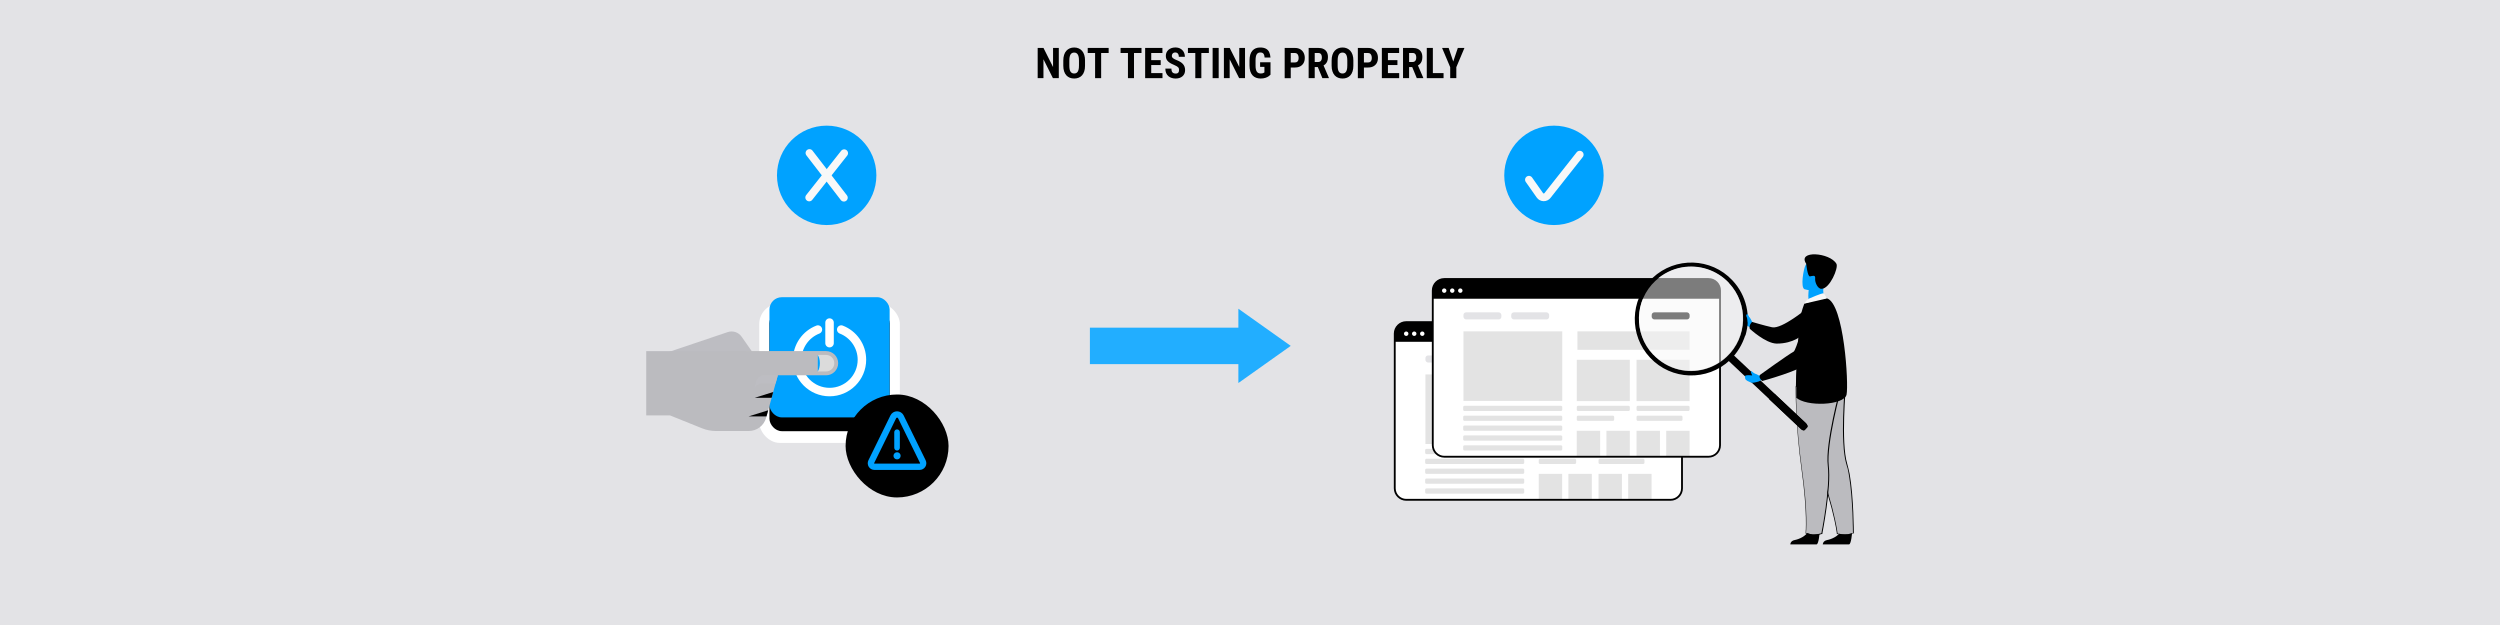 <?xml version="1.0" encoding="UTF-8"?><svg xmlns="http://www.w3.org/2000/svg" viewBox="0 0 1000 250"><defs><style>.c{fill:#e3e3e3;}.d{fill:none;stroke:#f8f8f8;stroke-linecap:round;stroke-linejoin:round;stroke-width:3.09px;}.e{fill:#dbdbdb;}.f{fill:#e3e3e6;}.g{fill:#bdbdc2;}.h{fill:#fff;}.i{fill:#bbbbbf;}.j{fill:#f8f8f8;}.k{opacity:.5;}.l{fill:#22aeff;}.m{fill:#00a2ff;}</style></defs><g id="a"><rect class="f" x="-1.36" y="-1.5" width="1002.71" height="253"/></g><g id="b"><polygon class="l" points="435.96 131.06 495.35 131.06 495.35 123.49 516.29 138.35 495.35 153.21 495.35 145.65 435.96 145.65 435.96 131.06"/><circle class="m" cx="621.58" cy="70.14" r="19.88"/><path class="d" d="M611.57,71.89l4.37,6.22c.34.5.9.8,1.5.82.6.02,1.18-.25,1.55-.73l12.9-16.34"/><circle class="m" cx="330.67" cy="70.14" r="19.88"/><path class="d" d="M323.68,78.99l13.99-17.71"/><path class="d" d="M323.78,61.2l13.77,17.88"/><rect class="h" x="303.7" y="121.4" width="56.25" height="55.76" rx="8.22" ry="8.22"/><rect x="307.78" y="124.39" width="48.08" height="48.08" rx="4.95" ry="4.95"/><rect class="m" x="307.78" y="118.88" width="48.08" height="48.08" rx="4.95" ry="4.95"/><path class="h" d="M331.82,138.96c-.94,0-1.7-.76-1.7-1.7v-8.23c0-.94.76-1.7,1.7-1.7s1.7.76,1.7,1.7v8.23c0,.94-.76,1.7-1.7,1.7Z"/><path class="h" d="M331.82,158.52c-8.07,0-14.63-6.56-14.63-14.63,0-3.01.91-5.9,2.63-8.37,1.68-2.4,4.01-4.23,6.73-5.28.87-.34,1.86.1,2.2.97.34.87-.1,1.86-.97,2.2-4.3,1.66-7.19,5.87-7.19,10.48,0,6.2,5.04,11.24,11.24,11.24s11.24-5.04,11.24-11.24c0-4.61-2.89-8.82-7.19-10.48-.87-.34-1.31-1.32-.97-2.2.34-.87,1.32-1.31,2.2-.97,2.72,1.05,5.05,2.88,6.73,5.28,1.72,2.46,2.63,5.35,2.63,8.37,0,8.07-6.56,14.63-14.63,14.63Z"/><path class="g" d="M262.73,142.4l28.34-9.56c2.06-.69,4.33.05,5.57,1.83l6.68,9.55-40.59-1.82Z"/><path class="i" d="M335.27,145.28h0c0-2.67-2.17-4.84-4.84-4.84h-39.9v9.68h39.9c2.67,0,4.84-2.17,4.84-4.84Z"/><path class="i" d="M312.17,146.34l-5.72,20.77c-.86,3.13-3.7,5.29-6.95,5.29h-13.07c-1.94,0-3.86-.37-5.66-1.1l-12.77-5.14h-9.51v-25.72h39.06l14.62,5.9Z"/><path class="g" d="M304.71,153.41h5.51l.91-3.29h-5.51c-1.49,0-2.79,1.02-3.15,2.46l-.64,2.57c.55-1.05,1.65-1.74,2.87-1.74Z"/><polygon points="308.65 159.13 309.29 156.8 301.86 159.13 308.65 159.13"/><polygon points="299.4 166.57 306.6 166.57 307.28 164.11 299.4 166.57"/><path class="e" d="M333.72,145.28h0c0-1.83-1.48-3.31-3.31-3.31h-3.31v6.62h3.31c1.83,0,3.31-1.48,3.31-3.31Z"/><path class="m" d="M327.11,148.59c.51-.8.84-1.98.84-3.31s-.33-2.51-.84-3.31h-.02v6.62h.02Z"/><rect x="338.24" y="157.8" width="41.18" height="41.18" rx="20.59" ry="20.59"/><path class="m" d="M358.83,180.89c-.79,0-1.44.65-1.44,1.44s.64,1.43,1.44,1.43,1.43-.64,1.43-1.43-.64-1.44-1.43-1.44Z"/><path class="m" d="M357.7,172.87v6.23c0,.62.5,1.12,1.12,1.12s1.12-.5,1.12-1.12v-6.23c0-.62-.5-1.12-1.12-1.12s-1.12.5-1.12,1.12Z"/><path class="m" d="M370.27,184.12l-8.81-17.95c-.5-1.01-1.51-1.65-2.64-1.65s-2.14.63-2.64,1.64l-8.81,17.95c-.41.83-.36,1.8.13,2.61.49.78,1.34,1.25,2.27,1.25h18.09c.93,0,1.77-.47,2.27-1.26.49-.79.54-1.76.13-2.59ZM368.02,185.23s.02.11,0,.15c-.03.04-.08.07-.14.07h-18.09c-.06,0-.11-.03-.13-.06-.03-.05-.03-.11,0-.16l8.81-17.95c.07-.15.21-.23.38-.23s.31.09.38.24l8.81,17.95Z"/><rect class="h" x="557.9" y="128.86" width="114.9" height="71.07" rx="4.6" ry="4.6"/><path d="M562.5,128.86h105.7c2.54,0,4.6,2.06,4.6,4.6v3.27h-114.9v-3.27c0-2.54,2.06-4.6,4.6-4.6Z"/><path class="c" d="M609.69,149.77h-39.52v27.83h39.52v-27.83Z"/><path class="c" d="M660.63,149.77h-44.87v7.39h44.87v-7.39Z"/><path class="c" d="M636.72,161.15h-21.22v16.53h21.22v-16.53Z"/><path class="c" d="M660.63,161.15h-21.22v16.53h21.22v-16.53Z"/><path class="c" d="M624.86,189.54h-9.36v10.38h9.36v-10.38Z"/><path class="c" d="M636.72,189.54h-9.36v10.38h9.36v-10.38Z"/><path class="c" d="M648.77,189.54h-9.36v10.38h9.36v-10.38Z"/><path class="c" d="M660.63,189.54h-9.36v10.38h9.36v-10.38Z"/><path class="c" d="M609.16,179.54h-38.57c-.29,0-.53.24-.53.53v1.04c0,.29.24.53.53.53h38.57c.29,0,.53-.24.53-.53v-1.04c0-.29-.24-.53-.53-.53Z"/><path class="c" d="M609.16,183.5h-38.57c-.29,0-.53.24-.53.53v1.04c0,.29.24.53.53.53h38.57c.29,0,.53-.24.53-.53v-1.04c0-.29-.24-.53-.53-.53Z"/><path class="c" d="M636.19,179.54h-20.16c-.29,0-.53.24-.53.53v1.04c0,.29.24.53.53.53h20.16c.29,0,.53-.24.53-.53v-1.04c0-.29-.24-.53-.53-.53Z"/><path class="c" d="M629.93,183.5h-13.9c-.29,0-.53.24-.53.53v1.04c0,.29.24.53.53.53h13.9c.29,0,.53-.24.53-.53v-1.04c0-.29-.24-.53-.53-.53Z"/><path class="c" d="M660.11,179.54h-20.16c-.29,0-.53.24-.53.53v1.04c0,.29.24.53.53.53h20.16c.29,0,.53-.24.53-.53v-1.04c0-.29-.24-.53-.53-.53Z"/><path class="c" d="M657.26,183.5h-17.32c-.29,0-.53.24-.53.53v1.04c0,.29.24.53.53.53h17.32c.29,0,.53-.24.53-.53v-1.04c0-.29-.24-.53-.53-.53Z"/><path class="c" d="M609.16,187.45h-38.57c-.29,0-.53.24-.53.53v1.04c0,.29.24.53.53.53h38.57c.29,0,.53-.24.53-.53v-1.04c0-.29-.24-.53-.53-.53Z"/><path class="c" d="M609.16,191.4h-38.57c-.29,0-.53.24-.53.53v1.04c0,.29.24.53.53.53h38.57c.29,0,.53-.24.53-.53v-1.04c0-.29-.24-.53-.53-.53Z"/><path class="c" d="M609.16,195.36h-38.57c-.29,0-.53.24-.53.53v1.04c0,.29.24.53.53.53h38.57c.29,0,.53-.24.53-.53v-1.04c0-.29-.24-.53-.53-.53Z"/><path d="M668.2,200.3h-105.7c-2.74,0-4.97-2.23-4.97-4.97v-61.88c0-2.74,2.23-4.97,4.97-4.97h105.7c2.74,0,4.97,2.23,4.97,4.97v61.88c0,2.74-2.23,4.97-4.97,4.97ZM562.5,129.22c-2.33,0-4.23,1.9-4.23,4.23v61.88c0,2.33,1.9,4.23,4.23,4.23h105.7c2.33,0,4.23-1.9,4.23-4.23v-61.88c0-2.33-1.9-4.23-4.23-4.23h-105.7Z"/><path class="h" d="M563.11,132.85c-.08-.08-.18-.15-.29-.19-.22-.09-.46-.09-.68,0-.11.04-.2.11-.29.19-.08.08-.15.18-.19.29-.04.11-.07.22-.07.34s.02.23.07.34c.05.11.11.2.19.29.08.08.18.15.29.19.11.04.22.07.34.07s.23-.02.34-.07c.11-.05.21-.11.29-.19.08-.08.15-.18.19-.29.04-.11.07-.22.07-.34s-.02-.23-.07-.34c-.04-.11-.11-.2-.19-.29Z"/><path class="h" d="M566.32,132.85c-.08-.08-.18-.15-.29-.19-.22-.09-.46-.09-.68,0-.11.04-.2.11-.29.19-.08.08-.15.18-.19.29-.04.11-.07.22-.07.34s.02.23.07.34c.04.11.11.2.19.29.08.08.18.15.29.19.11.04.22.07.34.07s.23-.02.34-.07c.11-.04.21-.11.29-.19.08-.08.15-.18.19-.29.04-.11.07-.22.07-.34s-.02-.23-.07-.34c-.05-.11-.11-.21-.19-.29Z"/><path class="h" d="M569.73,133.14c-.04-.11-.11-.2-.19-.29-.08-.08-.18-.15-.29-.19-.22-.09-.46-.09-.68,0-.11.04-.2.11-.29.19-.08.08-.15.18-.19.29-.04.11-.07.22-.07.34s.02.23.07.34c.05.11.11.2.19.29.08.08.18.15.29.19.11.04.22.07.34.07s.23-.02.34-.07c.11-.05.21-.11.29-.19.08-.08.15-.18.19-.29.04-.11.07-.22.07-.34s-.02-.23-.07-.34Z"/><rect class="f" x="570.17" y="142.18" width="15.17" height="2.83" rx="1.05" ry="1.05"/><rect class="f" x="589.29" y="142.18" width="15.17" height="2.83" rx="1.05" ry="1.05"/><rect x="645.47" y="142.18" width="15.17" height="2.83" rx="1.05" ry="1.05"/><rect class="h" x="573.11" y="111.62" width="114.9" height="71.07" rx="4.6" ry="4.6"/><path d="M577.71,111.62h105.7c2.54,0,4.6,2.06,4.6,4.6v3.27h-114.9v-3.27c0-2.54,2.06-4.6,4.6-4.6Z"/><path class="c" d="M624.9,132.54h-39.52v27.83h39.52v-27.83Z"/><path class="c" d="M675.84,132.54h-44.87v7.39h44.87v-7.39Z"/><path class="c" d="M651.93,143.91h-21.22v16.53h21.22v-16.53Z"/><path class="c" d="M675.84,143.91h-21.22v16.53h21.22v-16.53Z"/><path class="c" d="M640.06,172.31h-9.36v10.38h9.36v-10.38Z"/><path class="c" d="M651.93,172.31h-9.36v10.38h9.36v-10.38Z"/><path class="c" d="M663.98,172.31h-9.36v10.38h9.36v-10.38Z"/><path class="c" d="M675.84,172.31h-9.36v10.38h9.36v-10.38Z"/><path class="c" d="M624.37,162.31h-38.57c-.29,0-.53.24-.53.53v1.04c0,.29.24.53.53.53h38.57c.29,0,.53-.24.53-.53v-1.04c0-.29-.24-.53-.53-.53Z"/><path class="c" d="M624.37,166.26h-38.57c-.29,0-.53.24-.53.53v1.04c0,.29.24.53.53.53h38.57c.29,0,.53-.24.53-.53v-1.04c0-.29-.24-.53-.53-.53Z"/><path class="c" d="M651.4,162.31h-20.16c-.29,0-.53.24-.53.53v1.04c0,.29.24.53.53.53h20.16c.29,0,.53-.24.53-.53v-1.04c0-.29-.24-.53-.53-.53Z"/><path class="c" d="M645.14,166.26h-13.9c-.29,0-.53.24-.53.53v1.04c0,.29.24.53.53.53h13.9c.29,0,.53-.24.53-.53v-1.04c0-.29-.24-.53-.53-.53Z"/><path class="c" d="M675.31,162.31h-20.16c-.29,0-.53.24-.53.53v1.04c0,.29.24.53.53.53h20.16c.29,0,.53-.24.53-.53v-1.04c0-.29-.24-.53-.53-.53Z"/><path class="c" d="M672.47,166.26h-17.32c-.29,0-.53.24-.53.53v1.04c0,.29.24.53.53.53h17.32c.29,0,.53-.24.53-.53v-1.04c0-.29-.24-.53-.53-.53Z"/><path class="c" d="M624.37,170.22h-38.57c-.29,0-.53.24-.53.53v1.04c0,.29.24.53.53.53h38.57c.29,0,.53-.24.53-.53v-1.04c0-.29-.24-.53-.53-.53Z"/><path class="c" d="M624.37,174.17h-38.57c-.29,0-.53.24-.53.53v1.04c0,.29.24.53.53.53h38.57c.29,0,.53-.24.53-.53v-1.04c0-.29-.24-.53-.53-.53Z"/><path class="c" d="M624.37,178.12h-38.57c-.29,0-.53.24-.53.53v1.04c0,.29.24.53.53.53h38.57c.29,0,.53-.24.53-.53v-1.04c0-.29-.24-.53-.53-.53Z"/><path d="M683.41,183.06h-105.7c-2.74,0-4.97-2.23-4.97-4.97v-61.88c0-2.74,2.23-4.97,4.97-4.97h105.7c2.74,0,4.97,2.23,4.97,4.97v61.88c0,2.74-2.23,4.97-4.97,4.97ZM577.71,111.99c-2.33,0-4.23,1.9-4.23,4.23v61.88c0,2.33,1.9,4.23,4.23,4.23h105.7c2.33,0,4.23-1.9,4.23-4.23v-61.88c0-2.33-1.9-4.23-4.23-4.23h-105.7Z"/><path class="h" d="M578.32,115.62c-.08-.08-.18-.15-.29-.19-.22-.09-.46-.09-.68,0-.11.04-.2.11-.29.19-.08.08-.15.18-.19.29-.04.11-.07.22-.07.34s.02.23.07.34c.05.11.11.2.19.29.08.08.18.15.29.19.11.04.22.07.34.07s.23-.02.34-.07c.11-.05.21-.11.29-.19.08-.08.15-.18.19-.29.04-.11.07-.22.07-.34s-.02-.23-.07-.34c-.04-.11-.11-.2-.19-.29Z"/><path class="h" d="M581.53,115.62c-.08-.08-.18-.15-.29-.19-.22-.09-.46-.09-.68,0-.11.04-.2.11-.29.19-.08.08-.15.18-.19.29-.04.11-.07.22-.07.34s.02.23.07.34c.04.11.11.2.19.29.08.08.18.15.29.19.11.04.22.07.34.07s.23-.02.34-.07c.11-.04.21-.11.29-.19.08-.08.15-.18.19-.29.04-.11.07-.22.07-.34s-.02-.23-.07-.34c-.05-.11-.11-.21-.19-.29Z"/><path class="h" d="M584.94,115.91c-.04-.11-.11-.2-.19-.29-.08-.08-.18-.15-.29-.19-.22-.09-.46-.09-.68,0-.11.04-.2.11-.29.19-.08.08-.15.18-.19.29-.04.11-.07.22-.07.34s.02.23.07.34c.05.11.11.2.19.29.08.08.18.15.29.19.11.04.22.07.34.07s.23-.02.34-.07c.11-.05.21-.11.29-.19.08-.08.15-.18.19-.29.04-.11.07-.22.07-.34s-.02-.23-.07-.34Z"/><rect class="f" x="585.38" y="124.94" width="15.17" height="2.83" rx="1.05" ry="1.05"/><rect class="f" x="604.49" y="124.94" width="15.17" height="2.83" rx="1.05" ry="1.05"/><rect x="660.68" y="124.94" width="15.17" height="2.83" rx="1.05" ry="1.05"/><path class="m" d="M700.9,128.85h0l-.83,1.98c-1.98-.5-1.65-1.41-1.98-1.98s.33-2.4.58-2.73c.17-.25,1.32.99,1.57,1.41s.66,1.32.66,1.32h0Z"/><path d="M722.98,123.22h.08l-2.15,10.75s-3.31,3.47-10.26,3.47c-4.47-.08-10.75-5.95-10.75-5.95-.41-1.49.91-2.73.91-2.73,0,0,4.96,1.49,8.02,2.15,3.97.83,14.14-7.69,14.14-7.69h0Z"/><path d="M740.85,212.96h0s-3.31-3.06-4.38-.66c-1.08,2.23-3.89,3.39-5.62,3.72s-1.74,1.74-1.74,1.74h10.5c.91-.08,1.24-4.88,1.24-4.88v.08Z"/><path class="i" d="M741.26,213.12h0s0-13.98-1.65-23.41c-.33-1.49-.58-2.89-.99-4.14-2.65-8.68-.58-31.26-.58-31.26l-16.62,7.36h0c.17.83,1.82,10.5,7.2,26.88,1.98,5.95,3.31,10.75,4.3,14.47,1.82,7.11,2.15,10.34,2.15,10.34,0,0,1.57.41,2.98.41s3.14-.58,3.14-.58l.08-.08Z"/><path d="M737.95,154.4s-2.07,22.58.58,31.26c.41,1.16.74,2.56.99,4.14,1.65,9.43,1.65,23.41,1.65,23.41,0,0-1.57.58-3.14.58s-2.98-.41-2.98-.41c0,0-.33-3.23-2.15-10.34-.99-3.72-2.32-8.52-4.3-14.47-5.38-16.38-7.03-25.97-7.2-26.96h0l16.62-7.28M738.45,153.74h0l-.5.25-16.62,7.36h-.17s0,.33,0,.33h0c.17,1.08,1.82,10.67,7.2,26.96,1.65,5.29,3.06,10.17,4.22,14.47,1.82,6.95,2.15,10.26,2.15,10.26v.25s.25,0,.25,0c.08,0,1.65.41,3.06.41,1.41,0,3.23-.66,3.23-.66h.25s0-.25,0-.25c0-.17,0-14.14-1.65-23.49-.33-1.57-.66-2.98-.99-4.14-2.56-8.52-.5-30.93-.5-31.18v-.5l.08-.08Z"/><path d="M727.86,212.96h0s-3.31-3.06-4.38-.66c-1.08,2.23-3.89,3.39-5.62,3.72s-1.74,1.74-1.74,1.74h10.5c.91-.08,1.24-4.88,1.24-4.88v.08Z"/><path class="i" d="M718.44,154.82h0l17.62.58s-6.04,21.92-4.96,30.93-2.56,27.05-2.56,27.05c0,0-1.82.58-3.64.41-.74-.08-2.48-.66-2.48-.66,0,0,.91-7.69-1.65-25.64-2.56-18.03-2.32-32.67-2.32-32.67h0Z"/><path d="M718.44,154.73l17.62.58s-6.04,21.92-4.96,30.93-2.56,27.05-2.56,27.05c0,0-1.41.5-2.98.5h-.66c-.74-.08-2.48-.66-2.48-.66,0,0,.91-7.69-1.65-25.64-2.56-18.03-2.32-32.67-2.32-32.67M718.27,154.48h0v.33c0,.17-.17,14.97,2.32,32.75,2.48,17.7,1.65,25.56,1.65,25.56v.33s.25,0,.25,0c0,0,1.74.66,2.48.66.25,0-.91,0,.66,0s3.06-.5,3.06-.5h.25s0-.17,0-.17c0-.17,3.64-18.2,2.56-27.13-.99-8.85,4.88-30.52,5.05-30.77v-.41s-.41,0-.41,0l-17.62-.58h-.33l.08-.08Z"/><path class="m" d="M730.26,120.66h0s-1.24-2.32-.91-5.71c0-.25.17-1.57.17-1.57l-1.65.74-4.38,1.9s-.17,1.08-.17,2.32c.08,1.32.17,2.81.74,3.56l2.98.83,3.23-2.15v.08Z"/><path d="M718.35,158.95h.17v-4.05c0-2.56.17-6.12.33-9.68.33-7.69.74-15.88.91-16.71.74-3.97,1.98-7.11,1.98-7.11,0,0,7.61-2.48,9.02-2.07,6.86,2.07,8.77,34.24,7.86,38.54-.99,4.3-16.21,4.96-20.26,1.08h0Z"/><path class="m" d="M721.83,115.7c-1.74-.66-.41-8.27.41-9.68.83-1.41,2.23-2.81,6.62-1.24,4.38,1.57,2.65,4.3,1.32,8.68-1.32,4.38-8.35,2.23-8.35,2.23h0Z"/><path d="M722.49,105.52h0c-3.72-5.54,9.51-4.55,12.08,0,.91,1.57-2.65,10.01-5.95,10.01-1.49.08-2.73-2.56-2.56-4.14s-1.08-.99-2.07-.83-1.49-4.96-1.49-4.96v-.08Z"/><path class="j" d="M723.56,119.58h0c-1.16.41-1.9,1.9-1.9,1.9l9.02-2.07s-.74-1.9-1.32-2.07-5.87,2.15-5.87,2.15l.08.08Z"/><path d="M690.98,142.82l.99-1.08c.25-.33.99-.17,1.57.41l28.86,27.13c.5.5.83,1.24.5,1.57l-.99,1.08c-.25.33-.99.17-1.57-.41l-28.86-27.13c-.5-.5-.83-1.24-.5-1.57Z"/><path d="M707.68,159.7h0l2.07-2.23,12.65,11.91c.5.5.83,1.24.5,1.57l-.99,1.08c-.25.33-.99.17-1.57-.41l-12.65-11.91h0Z"/><path d="M698.09,134.22h.08c2.23-7.44.58-15.96-5.21-22.08-8.52-9.1-22.83-9.51-31.93-.99l-.33.33c-8.77,8.6-9.1,22.66-.66,31.59,8.52,9.1,22.83,9.51,31.93.99,2.98-2.89,4.96-6.29,6.12-9.92v.08ZM691.56,113.21h0c7.86,8.35,7.44,21.59-.91,29.44-5.29,4.96-12.49,6.7-19.11,5.13-3.8-.91-7.44-2.98-10.34-6.04-7.86-8.35-7.44-21.59.91-29.44,3.14-2.89,6.86-4.71,10.75-5.38,6.7-1.16,13.81.99,18.77,6.29h-.08Z"/><g class="k"><path class="j" d="M661.2,141.83h0c-7.86-8.35-7.44-21.59.91-29.44,3.14-2.89,6.86-4.71,10.75-5.38,6.7-1.16,13.81.99,18.77,6.29,7.86,8.35,7.44,21.59-.91,29.44-5.29,4.96-12.49,6.7-19.11,5.13-3.8-.91-7.44-2.98-10.34-6.04h-.08Z"/></g><path d="M718.35,154.9c0-2.56.17-6.12.33-9.68,2.65-6.29,8.44-13.48,14.23-16.79,0,0,1.32,15.14-14.56,26.47h0Z"/><path class="m" d="M702.56,149.69h0c.41.08.91.66,1.32.5h.25l.33,1.9-.99.5c-1.32.41-2.65.66-3.14.41-1.24-.5-1.74-.83-1.98-1.08-.33-.41-.33-.74-.33-1.08,0-.17.08-.66.25-.66,1.24-.25,1.9,0,2.56,0v-.17c-.08-.17-.25-.5-.25-.5-.5-1.08,0-1.08,0-1.08.17.08.91.99,2.07,1.24h-.08Z"/><path d="M727.95,121.4h0s-2.65.58-4.47,3.56c-1.82,2.98-4.96,15.14-6.04,15.71-2.4,1.32-13.4,9.26-13.4,9.26-.83,1.08.83,2.48.83,2.48,0,0,15.96-4.3,18.94-7.61,18.53-20.68,4.22-23.41,4.22-23.41h-.08Z"/><path class="m" d="M700.49,129.18h0s-1.16.41-1.41-.33c-.08-.33-.08-1.16-.33-1.82-.25-.41-.25-.74-.25-.91.08-.5.5-.5.5-.5.25.25.83,1.57.91,2.07s.58,1.41.58,1.41v.08Z"/><path d="M423.52,19.17v12.09h-2.35l-3.79-7.56v7.56h-2.31v-12.09h2.32l3.83,7.64v-7.64h2.31Z"/><path d="M434.01,24.28v2.01c0,.85-.1,1.6-.31,2.24-.21.64-.5,1.18-.88,1.6-.38.43-.84.75-1.37.96-.53.22-1.12.32-1.77.32s-1.24-.11-1.77-.32c-.53-.21-.99-.54-1.38-.96-.38-.43-.68-.96-.89-1.6s-.32-1.39-.32-2.24v-2.01c0-.88.1-1.65.31-2.3.2-.66.5-1.2.89-1.64.39-.44.85-.77,1.38-1,.53-.22,1.12-.34,1.77-.34s1.24.11,1.77.34c.53.22.99.56,1.38,1,.39.44.68.99.89,1.64.21.66.31,1.42.31,2.3ZM431.59,26.29v-2.03c0-.58-.04-1.08-.12-1.48-.08-.41-.21-.74-.37-1-.17-.26-.37-.45-.61-.57s-.51-.18-.83-.18-.59.06-.83.18c-.24.12-.44.31-.61.57-.16.26-.29.59-.37,1-.08.41-.12.9-.12,1.48v2.03c0,.55.04,1.03.12,1.42s.21.72.37.96.37.43.61.55c.24.12.52.18.83.18s.59-.06.83-.18c.24-.12.44-.3.6-.55s.28-.57.37-.96.12-.87.12-1.42Z"/><path d="M443.46,19.17v2.03h-8.37v-2.03h8.37ZM440.46,19.17v12.09h-2.42v-12.09h2.42Z"/><path d="M456.6,19.17v2.03h-8.37v-2.03h8.37ZM453.6,19.17v12.09h-2.42v-12.09h2.42Z"/><path d="M460.49,19.17v12.09h-2.43v-12.09h2.43ZM464.97,19.17v2.03h-5.24v-2.03h5.24ZM464.28,24.06v1.96h-4.55v-1.96h4.55ZM464.99,29.24v2.02h-5.25v-2.02h5.25Z"/><path d="M471.62,28.07c0-.21-.02-.41-.06-.59s-.12-.34-.24-.49c-.12-.15-.3-.3-.54-.45-.23-.15-.54-.3-.92-.46-.45-.19-.88-.39-1.3-.6s-.8-.46-1.14-.74c-.34-.28-.6-.62-.8-1-.2-.38-.29-.84-.29-1.36s.09-.97.28-1.39c.19-.42.45-.77.79-1.07.34-.3.74-.52,1.21-.69.46-.16.98-.24,1.54-.24.77,0,1.45.16,2.01.48.57.32,1.01.76,1.32,1.32.31.56.47,1.2.47,1.93h-2.42c0-.34-.05-.64-.15-.9-.1-.26-.25-.46-.46-.61s-.48-.22-.81-.22c-.31,0-.57.06-.77.19-.2.12-.35.29-.45.5-.1.21-.15.45-.15.71,0,.2.05.38.15.53.1.16.23.3.4.42.17.13.38.25.61.37.23.12.49.23.78.34.55.22,1.03.45,1.45.71.42.26.77.54,1.05.86s.5.68.64,1.08.22.85.22,1.36-.09.96-.26,1.37c-.17.41-.43.77-.76,1.06s-.73.52-1.2.69c-.47.16-.99.24-1.56.24s-1.09-.08-1.59-.24c-.5-.16-.94-.4-1.32-.72-.38-.32-.68-.74-.89-1.24s-.32-1.09-.32-1.78h2.43c0,.37.04.68.11.93.07.26.18.46.33.61s.33.26.55.34c.22.07.47.11.75.11.32,0,.58-.06.77-.18.19-.12.33-.28.41-.49.08-.21.12-.44.12-.69Z"/><path d="M483.54,19.17v2.03h-8.37v-2.03h8.37ZM480.54,19.17v12.09h-2.42v-12.09h2.42Z"/><path d="M487.47,19.17v12.09h-2.42v-12.09h2.42Z"/><path d="M498.01,19.17v12.09h-2.35l-3.79-7.56v7.56h-2.31v-12.09h2.32l3.83,7.64v-7.64h2.31Z"/><path d="M508.2,24.9v4.98c-.17.18-.42.39-.75.63-.33.24-.76.45-1.29.63-.53.18-1.17.27-1.93.27-.67,0-1.28-.11-1.82-.32-.55-.21-1.01-.53-1.4-.96-.39-.43-.69-.97-.89-1.61-.2-.64-.31-1.41-.31-2.29v-2.05c0-.88.1-1.64.29-2.29.2-.65.48-1.19.86-1.62.38-.43.83-.75,1.35-.96.52-.21,1.11-.31,1.77-.31.91,0,1.65.15,2.24.45s1.03.75,1.33,1.35.48,1.33.54,2.2h-2.35c-.04-.51-.13-.91-.26-1.2-.13-.29-.31-.49-.54-.62-.23-.12-.53-.19-.9-.19-.32,0-.6.06-.84.17-.24.12-.44.3-.6.55-.16.25-.28.58-.36.98-.08.4-.12.89-.12,1.47v2.07c0,.57.04,1.06.13,1.46.08.4.22.73.39.99.18.25.4.44.67.55.27.11.58.17.95.17.29,0,.53-.03.71-.09.18-.06.32-.12.43-.19.11-.07.2-.12.27-.16v-2.22h-1.73v-1.83h4.16Z"/><path d="M517.99,27h-2.48v-2.02h2.48c.34,0,.62-.08.84-.23s.37-.37.47-.64c.1-.27.15-.58.15-.92s-.05-.68-.15-.98c-.1-.3-.26-.55-.47-.73-.22-.18-.5-.27-.84-.27h-1.69v10.06h-2.43v-12.09h4.13c.81,0,1.5.17,2.09.51.58.34,1.03.81,1.35,1.42s.47,1.29.47,2.06-.16,1.46-.47,2.03-.77,1.01-1.35,1.33c-.58.32-1.28.47-2.09.47Z"/><path d="M523.46,19.17h3.88c.81,0,1.5.14,2.07.42.57.28,1.01.69,1.31,1.23.3.54.46,1.21.46,2.01,0,.65-.09,1.21-.27,1.67-.18.46-.43.85-.75,1.15-.33.31-.72.55-1.17.73l-.74.44h-3.15v-2.02s2.17,0,2.17,0c.33,0,.61-.07.83-.22s.38-.35.49-.62c.11-.27.16-.58.16-.94,0-.38-.05-.71-.15-.98-.1-.27-.25-.48-.46-.63-.21-.14-.48-.22-.81-.22h-1.44v10.06h-2.43v-12.09ZM528.95,31.25l-2.22-5.39h2.55s2.27,5.27,2.27,5.27v.12h-2.6Z"/><path d="M541.34,24.28v2.01c0,.85-.1,1.6-.31,2.24-.21.64-.5,1.18-.88,1.6-.38.43-.84.75-1.37.96-.53.22-1.12.32-1.77.32s-1.24-.11-1.77-.32c-.53-.21-.99-.54-1.38-.96-.38-.43-.68-.96-.89-1.6-.21-.64-.32-1.39-.32-2.24v-2.01c0-.88.1-1.65.31-2.3.2-.66.5-1.2.89-1.64.39-.44.85-.77,1.38-1,.53-.22,1.12-.34,1.77-.34s1.24.11,1.77.34c.53.22.99.56,1.38,1,.39.44.68.99.89,1.64.21.66.31,1.42.31,2.3ZM538.92,26.29v-2.03c0-.58-.04-1.08-.12-1.48-.08-.41-.21-.74-.37-1-.17-.26-.37-.45-.61-.57-.24-.12-.51-.18-.83-.18s-.59.06-.83.18c-.24.12-.44.31-.61.57-.16.26-.29.59-.37,1-.08.41-.12.9-.12,1.48v2.03c0,.55.04,1.03.12,1.42s.21.72.37.96.37.43.61.55c.24.12.52.18.83.18s.58-.06.83-.18c.24-.12.44-.3.6-.55.16-.25.28-.57.37-.96s.12-.87.12-1.42Z"/><path d="M547.26,27h-2.48v-2.02h2.48c.34,0,.62-.08.84-.23s.37-.37.47-.64c.1-.27.15-.58.15-.92s-.05-.68-.15-.98c-.1-.3-.26-.55-.47-.73-.22-.18-.5-.27-.84-.27h-1.69v10.06h-2.43v-12.09h4.13c.81,0,1.5.17,2.09.51.58.34,1.03.81,1.35,1.42s.47,1.29.47,2.06-.16,1.46-.47,2.03-.77,1.01-1.35,1.33c-.58.32-1.28.47-2.09.47Z"/><path d="M555.17,19.17v12.09h-2.43v-12.09h2.43ZM559.65,19.17v2.03h-5.24v-2.03h5.24ZM558.97,24.06v1.96h-4.55v-1.96h4.55ZM559.67,29.24v2.02h-5.25v-2.02h5.25Z"/><path d="M561.22,19.17h3.88c.81,0,1.5.14,2.07.42.57.28,1.01.69,1.31,1.23.3.54.46,1.21.46,2.01,0,.65-.09,1.21-.27,1.67-.18.46-.43.85-.76,1.15-.33.31-.72.55-1.17.73l-.74.44h-3.15v-2.02s2.17,0,2.17,0c.33,0,.61-.07.83-.22.22-.15.38-.35.49-.62.11-.27.16-.58.16-.94,0-.38-.05-.71-.15-.98-.1-.27-.25-.48-.46-.63-.21-.14-.48-.22-.81-.22h-1.44v10.06h-2.43v-12.09ZM566.71,31.25l-2.22-5.39h2.55s2.27,5.27,2.27,5.27v.12h-2.6Z"/><path d="M573.14,19.17v12.09h-2.43v-12.09h2.43ZM577.42,29.24v2.02h-5.02v-2.02h5.02Z"/><path d="M579.46,19.17l1.84,5.45,1.83-5.45h2.65l-3.25,7.7v4.39h-2.45v-4.39l-3.25-7.7h2.64Z"/></g></svg>